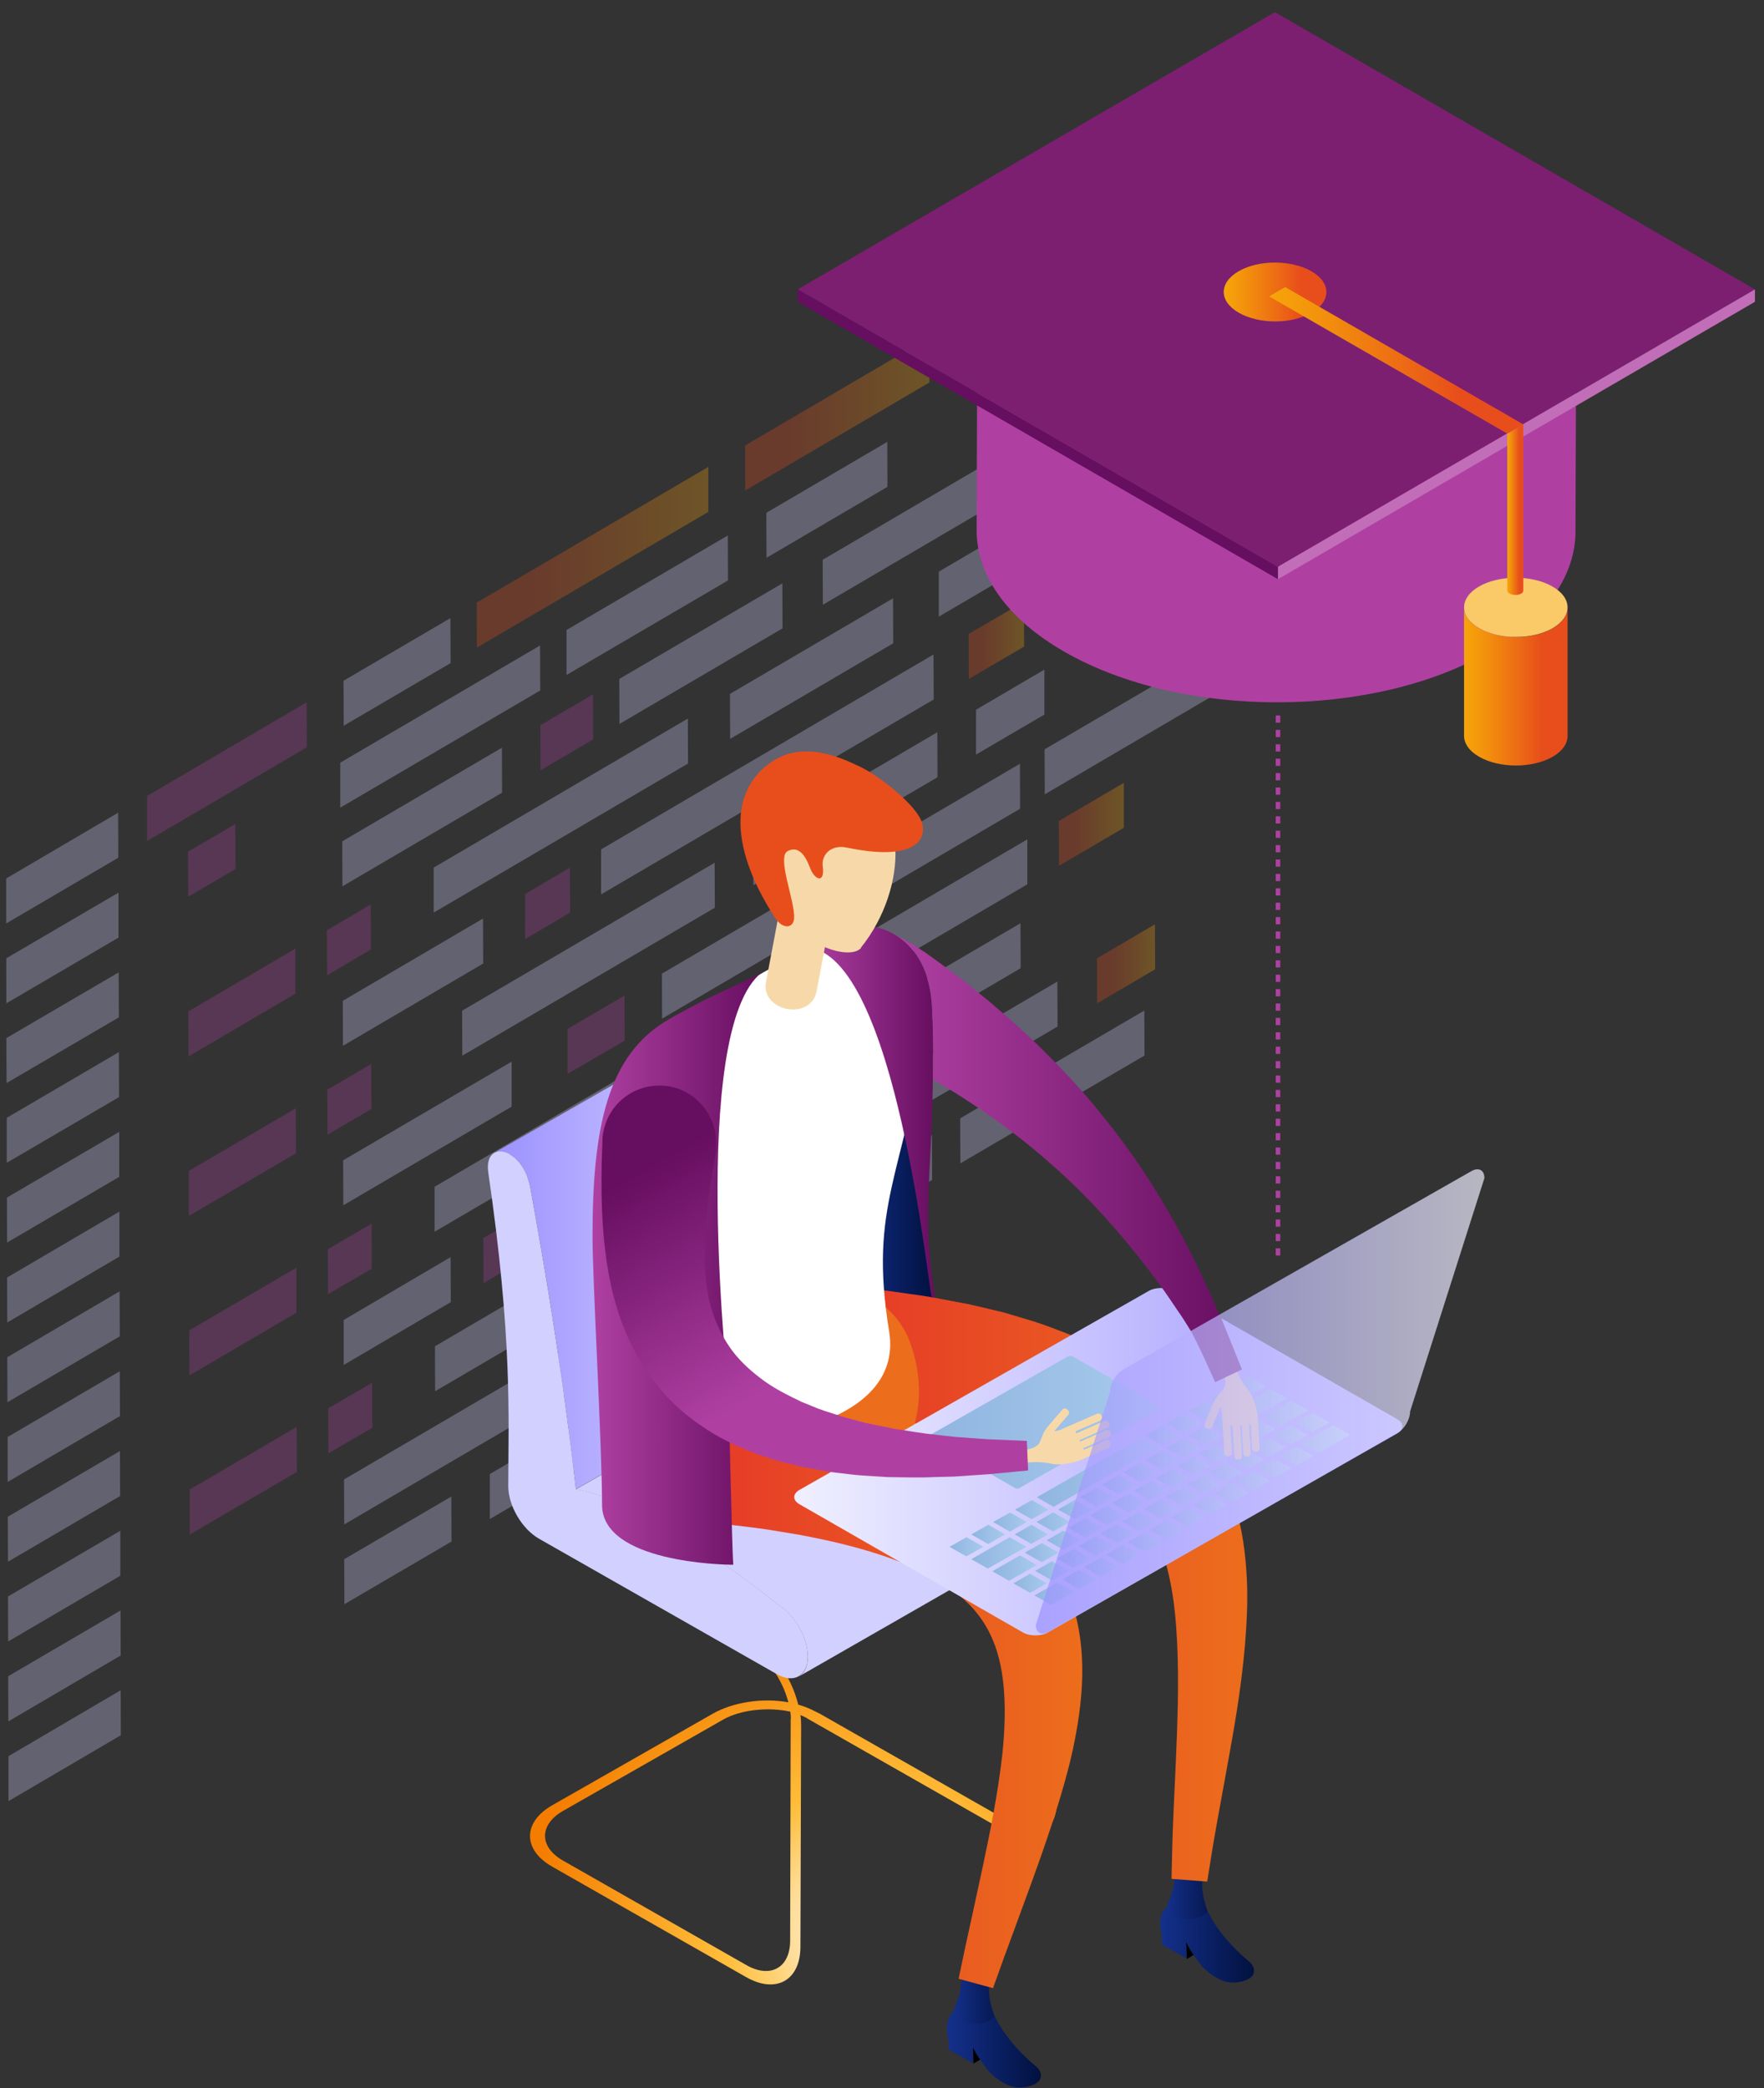 <svg width="98" height="116" viewBox="0 0 98 116" fill="none" xmlns="http://www.w3.org/2000/svg">
<rect x="0" y="0" width="98" height="116" fill="#333333" stroke="none"/>
<g clip-path="url(#clip0_120_3277)">
<g opacity="0.3">
<path d="M49.614 33.237L49.623 35.737L40.563 41.047L40.553 38.547L49.614 33.237Z" fill="#D2D0FF"/>
<path d="M44.794 53.827L44.804 56.317L41.194 58.437V55.937L44.794 53.827Z" fill="#D2D0FF"/>
<path d="M63.574 56.137L63.584 58.637L53.353 64.627L53.343 62.127L63.574 56.137Z" fill="#D2D0FF"/>
<path d="M51.774 63.047L51.784 65.547L39.954 72.477V69.977L51.774 63.047Z" fill="#D2D0FF"/>
<path d="M57.074 46.627V49.127L46.843 55.127V52.627L57.074 46.627Z" fill="#D2D0FF"/>
<path d="M58.743 54.527L58.754 57.027L35.563 70.617L35.553 68.117L58.743 54.527Z" fill="#D2D0FF"/>
<path d="M56.694 51.287L56.703 53.787L31.323 68.657L31.314 66.157L56.694 51.287Z" fill="#D2D0FF"/>
<path d="M52.074 40.677L52.084 43.177L41.853 49.177L41.843 46.677L52.074 40.677Z" fill="#D2D0FF"/>
<path d="M56.663 42.427L56.673 44.927L36.783 56.587L36.773 54.087L56.663 42.427Z" fill="#D2D0FF"/>
<path d="M51.863 36.357L51.873 38.857L33.393 49.687V47.187L51.863 36.357Z" fill="#D2D0FF"/>
<path d="M39.703 47.927L39.713 50.427L25.683 58.647L25.673 56.147L39.703 47.927Z" fill="#D2D0FF"/>
<path d="M31.663 48.197L31.673 50.697L29.173 52.167V49.667L31.663 48.197Z" fill="#AF40A2"/>
<path d="M38.214 39.917L38.224 42.417L24.093 50.697V48.197L38.214 39.917Z" fill="#D2D0FF"/>
<path d="M27.883 41.537L27.893 44.037L19.023 49.237L19.013 46.737L27.883 41.537Z" fill="#D2D0FF"/>
<path d="M43.464 32.407L43.474 34.907L34.414 40.217L34.404 37.717L43.464 32.407Z" fill="#D2D0FF"/>
<path d="M39.353 25.937V28.437L26.493 35.977L26.483 33.477L39.353 25.937Z" fill="url(#paint0_linear_120_3277)"/>
<path d="M57.604 28.557L57.614 31.057L52.154 34.257V31.757L57.604 28.557Z" fill="#D2D0FF"/>
<path d="M58.023 37.197V39.697L54.223 41.917V39.427L58.023 37.197Z" fill="#D2D0FF"/>
<path d="M56.883 33.427L56.894 35.917L53.824 37.717L53.813 35.217L56.883 33.427Z" fill="url(#paint1_linear_120_3277)"/>
<path d="M55.934 25.097L55.944 27.597L45.714 33.597L45.704 31.097L55.934 25.097Z" fill="#D2D0FF"/>
<path d="M49.294 24.547L49.303 27.047L42.584 30.987L42.574 28.487L49.294 24.547Z" fill="#D2D0FF"/>
<path d="M51.624 18.747L51.634 21.247L41.404 27.247L41.394 24.747L51.624 18.747Z" fill="url(#paint2_linear_120_3277)"/>
<path d="M67.834 22.567L67.844 25.067L57.614 31.057L57.603 28.557L67.834 22.567Z" fill="#D2D0FF"/>
<path d="M68.073 35.747V38.247L58.043 44.127L58.033 41.627L68.073 35.747Z" fill="#D2D0FF"/>
<path d="M62.434 43.487V45.987L58.834 48.097L58.824 45.607L62.434 43.487Z" fill="url(#paint3_linear_120_3277)"/>
<path d="M64.164 51.347L64.174 53.847L60.954 55.737L60.944 53.237L64.164 51.347Z" fill="url(#paint4_linear_120_3277)"/>
<path d="M13.074 45.777L13.084 48.277L10.454 49.817L10.444 47.317L13.074 45.777Z" fill="#AF40A2"/>
<path d="M17.034 39.017L17.044 41.517L8.174 46.717V44.217L17.034 39.017Z" fill="#AF40A2"/>
<path d="M32.943 38.577L32.953 41.077L30.033 42.787L30.023 40.287L32.943 38.577Z" fill="#AF40A2"/>
<path d="M16.413 52.697V55.197L10.473 58.687L10.463 56.187L16.413 52.697Z" fill="#AF40A2"/>
<path d="M16.433 61.567L16.443 64.067L10.493 67.547V65.047L16.433 61.567Z" fill="#AF40A2"/>
<path d="M34.693 55.307L34.703 57.807L31.533 59.657V57.157L34.693 55.307Z" fill="#AF40A2"/>
<path d="M16.463 70.427V72.927L10.523 76.407L10.513 73.907L16.463 70.427Z" fill="#AF40A2"/>
<path d="M29.663 67.127L29.674 69.627L26.863 71.277L26.854 68.777L29.663 67.127Z" fill="#AF40A2"/>
<path d="M38.944 57.247L38.954 59.747L24.144 68.427V65.927L38.944 57.247Z" fill="#D2D0FF"/>
<path d="M26.834 51.027L26.843 53.527L19.053 58.097L19.044 55.597L26.834 51.027Z" fill="#D2D0FF"/>
<path d="M20.594 50.247L20.604 52.747L18.174 54.177L18.164 51.677L20.594 50.247Z" fill="#AF40A2"/>
<path d="M28.424 58.977V61.477L19.073 66.957L19.064 64.457L28.424 58.977Z" fill="#D2D0FF"/>
<path d="M20.624 59.107L20.634 61.607L18.194 63.037L18.184 60.537L20.624 59.107Z" fill="#AF40A2"/>
<path d="M34.493 77.617V80.117L27.213 84.387V81.887L34.493 77.617Z" fill="#D2D0FF"/>
<path d="M30.104 71.307L30.114 73.807L24.174 77.287L24.164 74.787L30.104 71.307Z" fill="#D2D0FF"/>
<path d="M33.913 73.517V76.017L19.123 84.687L19.113 82.187L33.913 73.517Z" fill="#D2D0FF"/>
<path d="M25.034 69.837L25.044 72.337L19.093 75.827V73.327L25.034 69.837Z" fill="#D2D0FF"/>
<path d="M20.643 67.977L20.653 70.477L18.223 71.897L18.213 69.397L20.643 67.977Z" fill="#AF40A2"/>
<path d="M16.483 79.267L16.494 81.767L10.543 85.247V82.747L16.483 79.267Z" fill="#AF40A2"/>
<path d="M20.673 76.817L20.683 79.317L18.243 80.737L18.233 78.237L20.673 76.817Z" fill="#AF40A2"/>
<path d="M39.754 74.537V77.037L36.623 78.867L36.614 76.367L39.754 74.537Z" fill="#AF40A2"/>
<path d="M38.223 70.987L38.233 73.487L35.973 74.817L35.963 72.317L38.223 70.987Z" fill="#AF40A2"/>
<path d="M6.604 58.447L6.614 60.947L0.374 64.597V62.097L6.604 58.447Z" fill="#D2D0FF"/>
<path d="M6.594 54.017L6.604 56.517L0.364 60.167L0.354 57.667L6.594 54.017Z" fill="#D2D0FF"/>
<path d="M6.584 49.587V52.087L0.354 55.737L0.344 53.237L6.584 49.587Z" fill="#D2D0FF"/>
<path d="M6.564 45.147L6.574 47.647L0.333 51.307V48.807L6.564 45.147Z" fill="#D2D0FF"/>
<path d="M30.004 35.857L30.014 38.357L18.904 44.867V42.367L30.004 35.857Z" fill="#D2D0FF"/>
<path d="M25.023 34.337L25.034 36.837L19.093 40.317L19.084 37.817L25.023 34.337Z" fill="#D2D0FF"/>
<path d="M65.093 19.737L65.103 22.237L57.793 26.517L57.783 24.017L65.093 19.737Z" fill="#D2D0FF"/>
<path d="M58.443 14.747L58.453 17.247L52.993 20.447V17.947L58.443 14.747Z" fill="#D2D0FF"/>
<path d="M40.433 29.747L40.443 32.247L31.473 37.497V34.997L40.433 29.747Z" fill="#D2D0FF"/>
<path d="M6.654 76.177L6.664 78.667L0.424 82.327V79.827L6.654 76.177Z" fill="#D2D0FF"/>
<path d="M6.644 71.737L6.654 74.237L0.414 77.897L0.404 75.397L6.644 71.737Z" fill="#D2D0FF"/>
<path d="M6.634 67.307V69.807L0.404 73.467L0.394 70.967L6.634 67.307Z" fill="#D2D0FF"/>
<path d="M6.624 62.877V65.377L0.394 69.027L0.384 66.527L6.624 62.877Z" fill="#D2D0FF"/>
<path d="M6.664 80.607L6.674 83.107L0.444 86.757L0.434 84.257L6.664 80.607Z" fill="#D2D0FF"/>
<path d="M6.703 93.897L6.713 96.397L0.473 100.057V97.557L6.703 93.897Z" fill="#D2D0FF"/>
<path d="M6.694 89.467L6.704 91.967L0.464 95.627L0.454 93.117L6.694 89.467Z" fill="#D2D0FF"/>
<path d="M6.684 85.037V87.537L0.454 91.187L0.444 88.687L6.684 85.037Z" fill="#D2D0FF"/>
<path d="M34.144 68.937L34.154 71.437L31.573 72.947L31.564 70.447L34.144 68.937Z" fill="#D2D0FF"/>
<path d="M25.073 83.137L25.084 85.637L19.134 89.117L19.123 86.617L25.073 83.137Z" fill="#D2D0FF"/>
</g>
<path d="M65.927 108.826L66.857 108.286V107.686L65.897 107.906L65.927 108.826Z" fill="black"/>
<path d="M66.887 104.076C66.387 105.436 67.907 107.886 67.907 107.886C67.857 108.006 64.317 107.436 64.757 106.116C65.187 104.796 65.147 105.366 65.297 103.896C65.467 102.296 66.977 103.826 66.887 104.076Z" fill="url(#paint5_linear_120_3277)"/>
<path d="M64.777 106.006V106.076C64.827 106.196 64.927 106.316 65.097 106.416C65.577 106.686 66.347 106.686 66.817 106.416C66.977 106.326 67.037 106.266 67.087 106.146C67.087 106.146 67.637 107.506 69.377 108.956C69.857 109.356 69.617 109.736 69.537 109.806C69.347 109.986 69.017 110.116 68.537 110.136C67.687 110.176 66.857 109.316 66.857 109.316C66.677 109.136 66.037 108.276 65.897 107.876L65.917 108.796L64.547 108.016V107.486C64.497 107.286 64.287 106.446 64.777 105.976V106.006Z" fill="url(#paint6_linear_120_3277)"/>
<path d="M54.077 114.636L55.007 114.096L55.017 113.486L54.057 113.706L54.077 114.636Z" fill="black"/>
<path d="M55.037 109.876C54.537 111.236 56.057 113.686 56.057 113.686C56.007 113.806 52.467 113.236 52.907 111.916C53.337 110.596 53.297 111.166 53.447 109.696C53.617 108.096 55.127 109.626 55.037 109.876Z" fill="url(#paint7_linear_120_3277)"/>
<path d="M52.937 111.816V111.896C52.987 112.016 53.087 112.136 53.257 112.236C53.737 112.506 54.507 112.506 54.977 112.236C55.137 112.146 55.197 112.086 55.247 111.966C55.247 111.956 55.797 113.336 57.537 114.776C58.017 115.176 57.777 115.556 57.697 115.626C57.507 115.806 57.177 115.946 56.687 115.966C55.837 116.006 55.007 115.146 55.007 115.146C54.827 114.966 54.177 114.096 54.047 113.706L54.067 114.626L52.697 113.846V113.316C52.647 113.116 52.437 112.276 52.927 111.806L52.937 111.816Z" fill="url(#paint8_linear_120_3277)"/>
<path d="M55.777 82.546L44.927 76.366V77.026L55.777 83.206C57.107 83.966 58.197 85.816 58.187 87.336L58.147 99.636C58.147 101.146 57.057 101.756 55.717 100.996L45.557 95.206C45.557 95.206 45.047 94.946 44.867 94.876C44.697 94.806 44.527 94.746 44.347 94.696C43.957 93.106 42.827 91.486 41.507 90.726L30.657 84.546V85.206L41.507 91.386C42.577 91.996 43.477 93.296 43.797 94.566C42.367 94.306 40.727 94.556 39.587 95.206L30.697 100.276C29.037 101.216 29.027 102.756 30.677 103.696L41.457 109.836C43.117 110.776 44.467 110.016 44.467 108.146L44.507 95.846C44.507 95.656 44.497 95.466 44.467 95.276C44.587 95.326 44.707 95.376 44.807 95.436C44.827 95.436 44.867 95.476 44.867 95.476L55.717 101.656C57.377 102.596 58.727 101.846 58.727 99.966L58.767 87.666C58.767 85.786 57.427 83.496 55.777 82.556V82.546ZM43.927 95.506L43.897 107.806C43.897 109.316 42.797 109.926 41.467 109.166L31.237 103.336C29.947 102.576 29.957 101.356 31.287 100.596L40.177 95.526C41.177 94.956 42.727 94.826 43.907 95.086C43.927 95.226 43.937 95.366 43.937 95.496L43.927 95.506Z" fill="url(#paint9_radial_120_3277)"/>
<path d="M43.787 57.796C43.607 56.826 43.117 56.186 42.637 55.916C42.327 55.736 42.007 55.706 41.777 55.836L27.457 64.046C27.687 63.916 28.007 63.946 28.317 64.126C28.807 64.406 29.297 65.046 29.467 66.006C31.077 74.866 31.667 79.926 31.997 82.726L46.317 74.516C45.987 71.716 45.397 66.656 43.787 57.796Z" fill="url(#paint10_linear_120_3277)"/>
<path d="M57.477 80.876C57.327 80.746 54.407 78.366 51.097 76.486C49.447 75.546 47.727 74.756 46.317 74.526L31.997 82.736C33.417 82.976 35.127 83.756 36.777 84.706C40.087 86.586 42.997 88.976 43.157 89.096C44.107 89.636 44.877 90.956 44.877 92.036C44.877 92.576 44.687 92.956 44.377 93.136L58.697 84.926C59.007 84.746 59.197 84.376 59.197 83.836C59.197 82.756 58.427 81.436 57.477 80.896V80.876Z" fill="#D2D0FF"/>
<path d="M28.317 64.126C28.807 64.406 29.297 65.046 29.467 66.006C31.077 74.866 31.667 79.926 31.997 82.726C33.417 82.966 35.127 83.746 36.777 84.696C40.087 86.576 42.997 88.966 43.157 89.086C44.107 89.626 44.877 90.946 44.877 92.026C44.877 93.106 44.097 93.546 43.147 92.996L29.957 85.486C28.997 84.946 28.227 83.626 28.237 82.546C28.247 78.626 28.467 74.336 27.127 65.136C26.967 64.046 27.647 63.736 28.317 64.116V64.126Z" fill="#D2D0FF"/>
<path d="M51.857 72.656C51.857 73.566 49.787 74.566 48.867 74.566C47.937 74.566 47.197 73.826 47.197 72.916V59.516C47.197 58.606 47.947 57.866 48.867 57.866C49.787 57.866 50.537 58.606 50.537 59.516L51.857 72.666V72.656Z" fill="url(#paint11_linear_120_3277)"/>
<path d="M48.237 71.586C47.637 71.566 47.047 71.646 46.527 71.816C46.007 72.006 45.537 72.276 45.147 72.616C44.367 73.296 43.917 74.226 43.927 75.266C43.937 76.306 44.407 77.246 45.127 77.926C45.487 78.266 45.907 78.546 46.377 78.736C46.847 78.936 47.347 79.066 47.887 79.086C47.887 79.086 48.047 79.086 48.337 79.076C48.637 79.066 49.057 79.066 49.597 79.076C50.137 79.076 50.797 79.076 51.537 79.126C51.907 79.146 52.307 79.166 52.717 79.186C53.127 79.226 53.557 79.276 53.997 79.316C55.767 79.526 57.777 79.916 59.627 80.706C60.517 81.126 61.377 81.636 62.117 82.276C62.857 82.916 63.457 83.716 63.937 84.656C64.417 85.586 64.767 86.656 64.997 87.786C65.237 88.906 65.337 90.096 65.397 91.256C65.507 93.586 65.407 95.856 65.327 97.806C65.237 99.756 65.157 101.406 65.127 102.556C65.097 103.716 65.087 104.376 65.087 104.376L67.067 104.526C67.067 104.526 67.167 103.886 67.347 102.776C67.527 101.666 67.827 100.076 68.177 98.136C68.527 96.206 68.947 93.926 69.167 91.376C69.267 90.096 69.347 88.746 69.247 87.326C69.157 85.906 68.917 84.416 68.407 82.936C67.907 81.456 67.117 79.986 66.067 78.766C65.017 77.536 63.787 76.526 62.537 75.726C61.277 74.966 60.007 74.336 58.797 73.896C58.197 73.666 57.597 73.446 57.027 73.286C56.457 73.126 55.897 72.926 55.367 72.816C54.837 72.686 54.327 72.566 53.837 72.456C53.357 72.366 52.897 72.276 52.467 72.196C51.597 72.016 50.847 71.926 50.227 71.836C49.607 71.746 49.107 71.676 48.777 71.646C48.437 71.616 48.257 71.596 48.237 71.596V71.586Z" fill="url(#paint12_linear_120_3277)"/>
<path d="M41.757 84.396C49.367 84.286 52.287 79.516 50.587 74.646C48.337 68.226 34.387 70.986 34.197 76.916C34.177 77.506 34.567 84.496 41.757 84.396Z" fill="url(#paint13_linear_120_3277)"/>
<path d="M40.957 77.226C40.387 77.126 39.817 77.136 39.297 77.246C38.777 77.366 38.287 77.576 37.867 77.856C37.027 78.426 36.457 79.296 36.317 80.316C36.177 81.346 36.497 82.336 37.107 83.106C37.407 83.496 37.787 83.826 38.217 84.076C38.647 84.336 39.127 84.526 39.647 84.616C39.647 84.616 39.807 84.636 40.087 84.656C40.377 84.676 40.797 84.736 41.327 84.796C41.857 84.866 42.507 84.936 43.227 85.066C43.587 85.126 43.977 85.186 44.387 85.256C44.787 85.336 45.207 85.416 45.637 85.506C47.367 85.876 49.347 86.406 51.157 87.266C52.037 87.716 52.867 88.226 53.557 88.856C54.247 89.476 54.777 90.206 55.147 91.086C55.907 92.846 55.917 95.206 55.687 97.436C55.437 99.686 54.987 101.846 54.597 103.696C54.197 105.566 53.857 107.116 53.617 108.206C53.387 109.306 53.257 109.926 53.257 109.926L55.167 110.446C55.167 110.446 55.377 109.856 55.757 108.806C56.137 107.766 56.687 106.266 57.347 104.476C57.997 102.666 58.757 100.546 59.387 98.116C59.687 96.896 59.947 95.586 60.067 94.186C60.187 92.786 60.147 91.256 59.757 89.716C59.377 88.166 58.607 86.646 57.597 85.416C56.597 84.166 55.417 83.186 54.257 82.366C51.897 80.796 49.587 79.856 47.617 79.136C47.127 78.966 46.647 78.796 46.197 78.646C45.747 78.506 45.317 78.376 44.917 78.256C44.107 77.996 43.407 77.826 42.827 77.666C42.247 77.516 41.787 77.386 41.467 77.316C41.147 77.246 40.977 77.206 40.967 77.196L40.957 77.226Z" fill="url(#paint14_linear_120_3277)"/>
<path d="M37.237 56.936C33.797 58.926 32.997 63.016 32.997 69.046C32.997 71.336 33.477 74.666 34.607 76.816C34.607 76.816 37.047 79.346 39.107 79.676C42.687 80.246 50.197 78.886 49.397 73.966C48.237 66.876 50.247 65.316 51.497 56.766C52.157 52.256 47.577 50.936 45.947 51.946C43.647 53.376 39.587 55.586 37.237 56.946V56.936Z" fill="white"/>
<path d="M40.487 77.506C40.487 77.506 38.227 57.226 42.317 54.026C41.377 54.576 39.847 55.086 37.157 56.626C33.707 58.606 32.917 62.706 32.917 68.736C32.917 71.036 33.447 80.396 33.447 83.596C33.447 86.796 40.167 86.926 40.737 86.926C40.677 86.296 40.487 78.196 40.487 77.516V77.506Z" fill="url(#paint15_linear_120_3277)"/>
<path d="M51.767 72.056C51.767 72.056 51.847 72.076 51.947 72.086C51.047 66.756 52.047 64.506 51.787 56.166C51.647 51.616 48.087 50.666 45.947 51.936C45.597 52.146 45.217 52.376 44.807 52.626C49.827 52.926 51.597 71.996 51.767 72.056Z" fill="url(#paint16_linear_120_3277)"/>
<path d="M47.837 52.656C47.357 53.256 45.197 52.786 44.127 51.266C43.017 49.676 42.867 49.806 42.187 46.776C41.867 45.346 43.657 44.146 47.247 44.136C50.427 44.136 50.527 49.286 47.827 52.646L47.837 52.656Z" fill="#F7D9A9"/>
<path d="M45.357 55.106C45.197 55.856 44.477 56.196 43.707 56.046C42.937 55.886 42.407 55.296 42.557 54.546L44.027 46.776C44.177 46.026 44.937 45.546 45.707 45.706C46.477 45.866 46.977 46.596 46.827 47.346L45.357 55.116V55.106Z" fill="#F7D9A9"/>
<path d="M42.517 42.596C44.327 41.016 46.567 42.006 47.787 42.596C48.947 43.156 50.887 44.736 51.207 45.656C51.507 46.526 50.987 47.906 47.047 47.086C46.147 46.896 45.627 47.506 45.707 48.116C45.837 49.116 45.277 48.866 45.037 48.296C44.877 47.906 44.537 46.896 43.767 47.276C43.127 47.596 44.177 50.056 44.117 51.016C44.077 51.606 43.447 51.636 43.027 50.936C42.767 50.506 39.267 45.426 42.497 42.596H42.517Z" fill="#E84E1B"/>
<path d="M44.417 82.766C44.027 82.986 44.027 83.346 44.417 83.566L56.827 90.686C57.207 90.906 57.837 90.906 58.217 90.686L77.617 79.636C78.007 79.416 78.007 79.056 77.617 78.836L65.207 71.716C64.827 71.496 64.197 71.496 63.817 71.716L44.417 82.766Z" fill="url(#paint17_linear_120_3277)"/>
<g style="mix-blend-mode:multiply">
<path d="M56.647 82.656L64.397 78.246C64.467 78.206 64.467 78.136 64.397 78.106L59.587 75.346C59.517 75.306 59.407 75.306 59.337 75.346L51.587 79.766C51.517 79.806 51.517 79.866 51.587 79.906L56.397 82.666C56.467 82.706 56.577 82.706 56.647 82.666V82.656Z" fill="url(#paint18_linear_120_3277)"/>
<path d="M65.717 79.916L64.827 80.426V80.446L65.707 80.956H65.747L66.647 80.446V80.426L65.757 79.906L65.717 79.916Z" fill="url(#paint19_linear_120_3277)"/>
<path d="M63.347 79.896L57.617 83.166V83.186L58.507 83.696H58.547L64.277 80.436V80.406L63.387 79.896H63.347Z" fill="url(#paint20_linear_120_3277)"/>
<path d="M64.537 80.586L63.647 81.086V81.116L64.537 81.626H64.567L65.467 81.116V81.086L64.577 80.586H64.537Z" fill="url(#paint21_linear_120_3277)"/>
<path d="M66.927 79.226L66.037 79.736V79.756L66.917 80.266H66.957L67.857 79.756V79.726L66.967 79.226H66.927Z" fill="url(#paint22_linear_120_3277)"/>
<path d="M68.137 78.536L67.237 79.046V79.066L68.127 79.576H68.167L69.057 79.066L69.067 79.046L68.177 78.536H68.137Z" fill="url(#paint23_linear_120_3277)"/>
<path d="M63.287 85.036L64.177 84.526V84.506L63.297 83.996H63.257L62.367 84.506V84.526L63.247 85.036H63.287Z" fill="url(#paint24_linear_120_3277)"/>
<path d="M68.737 80.596L69.627 80.086V80.056L68.747 79.556L68.707 79.546L67.807 80.056V80.086L68.697 80.596H68.737Z" fill="url(#paint25_linear_120_3277)"/>
<path d="M60.867 86.406L61.767 85.896V85.876L60.877 85.366H60.837L59.947 85.876V85.896L60.837 86.406H60.867Z" fill="url(#paint26_linear_120_3277)"/>
<path d="M62.077 85.716L62.967 85.216V85.196L62.087 84.676H62.047L61.157 85.186V85.216L62.037 85.716H62.077Z" fill="url(#paint27_linear_120_3277)"/>
<path d="M59.657 87.096L60.557 86.586V86.566L59.667 86.056H59.627L58.737 86.566V86.586L59.617 87.096H59.657Z" fill="url(#paint28_linear_120_3277)"/>
<path d="M57.317 85.756L58.207 85.246V85.226L57.327 84.716H57.287L56.397 85.226L56.387 85.246L57.277 85.756H57.317Z" fill="url(#paint29_linear_120_3277)"/>
<path d="M57.527 87.276L58.417 87.786H58.447L59.347 87.276V87.256L58.457 86.746H58.417L57.527 87.256V87.276Z" fill="url(#paint30_linear_120_3277)"/>
<path d="M57.307 83.346L56.407 83.856V83.876L57.297 84.386H57.337L58.227 83.876V83.856L57.347 83.346H57.307Z" fill="url(#paint31_linear_120_3277)"/>
<path d="M56.957 86.266L57.847 86.766L57.887 86.776L58.777 86.266V86.236L57.897 85.736H57.857L56.957 86.236V86.266Z" fill="url(#paint32_linear_120_3277)"/>
<path d="M69.947 79.906L70.837 79.396V79.366L69.947 78.866H69.917L69.017 79.376V79.396L69.907 79.906H69.947Z" fill="url(#paint33_linear_120_3277)"/>
<path d="M60.917 82.646L60.017 83.156V83.176L60.907 83.686H60.947L61.837 83.176V83.156L60.947 82.646H60.917Z" fill="url(#paint34_linear_120_3277)"/>
<path d="M58.497 84.026L57.607 84.536L57.597 84.556L58.487 85.066H58.527L59.417 84.556V84.536L58.527 84.026H58.497Z" fill="url(#paint35_linear_120_3277)"/>
<path d="M59.707 83.336L58.807 83.846V83.866L59.697 84.376H59.737L60.627 83.866V83.846L59.737 83.336H59.707Z" fill="url(#paint36_linear_120_3277)"/>
<path d="M63.367 82.306L64.257 81.806V81.776L63.367 81.266H63.327L62.437 81.776V81.806L63.327 82.306H63.367Z" fill="url(#paint37_linear_120_3277)"/>
<path d="M72.007 79.036L72.887 79.536H72.927L73.827 79.036V79.006L72.937 78.496H72.897L72.007 79.006V79.036Z" fill="url(#paint38_linear_120_3277)"/>
<path d="M56.127 85.076L57.017 84.566V84.536L56.137 84.036H56.097L55.197 84.536V84.566L56.087 85.076H56.127Z" fill="url(#paint39_linear_120_3277)"/>
<path d="M54.887 84.716L53.987 85.226V85.256L54.877 85.766H54.917L55.807 85.256L55.817 85.226L54.927 84.716H54.887Z" fill="url(#paint40_linear_120_3277)"/>
<path d="M60.307 85.396L61.197 84.886V84.866L60.307 84.356H60.267L59.377 84.866V84.886L60.267 85.396H60.307Z" fill="url(#paint41_linear_120_3277)"/>
<path d="M65.137 82.636L66.037 82.136V82.106L65.147 81.596H65.107L64.217 82.106V82.136L65.107 82.636H65.137Z" fill="url(#paint42_linear_120_3277)"/>
<path d="M66.347 81.946L67.247 81.436V81.416L66.357 80.906H66.317L65.427 81.416V81.436L66.307 81.946H66.347Z" fill="url(#paint43_linear_120_3277)"/>
<path d="M63.927 83.326L64.827 82.816V82.796L63.937 82.286H63.897L63.007 82.796V82.816L63.897 83.326H63.927Z" fill="url(#paint44_linear_120_3277)"/>
<path d="M61.517 84.706L62.407 84.196V84.176L61.517 83.666H61.477L60.587 84.176V84.196L61.477 84.706H61.517Z" fill="url(#paint45_linear_120_3277)"/>
<path d="M62.727 84.016L63.617 83.506V83.486L62.727 82.976H62.687L61.797 83.486V83.506L62.687 84.016H62.727Z" fill="url(#paint46_linear_120_3277)"/>
<path d="M67.527 81.276L68.417 80.766V80.746L67.537 80.236H67.497L66.597 80.746V80.766L67.487 81.276H67.527Z" fill="url(#paint47_linear_120_3277)"/>
<path d="M58.167 85.576L59.057 86.086H59.097L59.987 85.576V85.556L59.097 85.046H59.057L58.167 85.556V85.576Z" fill="url(#paint48_linear_120_3277)"/>
<path d="M62.127 81.956L61.227 82.466V82.486L62.117 82.996H62.157L63.047 82.486V82.466L62.157 81.956H62.127Z" fill="url(#paint49_linear_120_3277)"/>
<path d="M62.357 85.846L61.467 86.356V86.376L62.347 86.886H62.387L63.287 86.376V86.356L62.397 85.846H62.357Z" fill="url(#paint50_linear_120_3277)"/>
<path d="M64.777 84.466L63.887 84.976V84.996L64.767 85.506H64.807L65.697 84.996V84.976L64.817 84.466H64.777Z" fill="url(#paint51_linear_120_3277)"/>
<path d="M63.607 85.156H63.567L62.677 85.666V85.686L63.557 86.196H63.597L64.497 85.686V85.666L63.607 85.156Z" fill="url(#paint52_linear_120_3277)"/>
<path d="M61.187 86.536H61.147L60.257 87.046V87.066L61.137 87.576H61.177L62.077 87.066V87.046L61.187 86.536Z" fill="url(#paint53_linear_120_3277)"/>
<path d="M59.937 87.226L59.047 87.736V87.756L59.937 88.266H59.977L60.867 87.756V87.726L59.977 87.226H59.937Z" fill="url(#paint54_linear_120_3277)"/>
<path d="M58.137 87.946L57.247 87.436H57.207L56.317 87.946V87.966L57.207 88.476H57.247L58.137 87.966V87.946Z" fill="url(#paint55_linear_120_3277)"/>
<path d="M58.767 87.916H58.727L57.487 88.616V88.636L58.377 89.146H58.417L59.657 88.446V88.426L58.767 87.916Z" fill="url(#paint56_linear_120_3277)"/>
<path d="M71.997 80.356L71.107 80.866V80.886L71.997 81.396H72.027L72.927 80.886V80.866L72.037 80.356H71.997Z" fill="url(#paint57_linear_120_3277)"/>
<path d="M57.567 86.926L56.687 86.416H56.647L55.147 87.276V87.296L56.037 87.806H56.077L57.567 86.956V86.926Z" fill="url(#paint58_linear_120_3277)"/>
<path d="M70.827 81.046H70.787L69.897 81.546V81.576L70.787 82.086H70.827L71.717 81.576V81.546L70.827 81.046Z" fill="url(#paint59_linear_120_3277)"/>
<path d="M74.107 79.176H74.067L72.317 80.176V80.196L73.197 80.706H73.247L74.997 79.706V79.686L74.107 79.176Z" fill="url(#paint60_linear_120_3277)"/>
<path d="M69.577 81.736L68.687 82.236V82.266L69.577 82.766L69.617 82.776L70.507 82.266V82.236L69.617 81.736H69.577Z" fill="url(#paint61_linear_120_3277)"/>
<path d="M67.197 83.086L66.297 83.596V83.616L67.187 84.126H67.227L68.117 83.616V83.596L67.237 83.086H67.197Z" fill="url(#paint62_linear_120_3277)"/>
<path d="M68.407 82.406L67.507 82.906V82.936L68.397 83.446H68.437L69.327 82.936V82.906L68.437 82.406H68.407Z" fill="url(#paint63_linear_120_3277)"/>
<path d="M66.027 83.776H65.987L65.087 84.286V84.316L65.977 84.816H66.017L66.907 84.316V84.286L66.027 83.776Z" fill="url(#paint64_linear_120_3277)"/>
<path d="M70.517 80.916L71.407 80.406V80.386L70.517 79.876H70.477L69.587 80.386V80.406L70.477 80.916H70.517Z" fill="url(#paint65_linear_120_3277)"/>
<path d="M70.227 78.706L71.117 79.216H71.157L72.647 78.366V78.336L71.757 77.836H71.717L70.227 78.686V78.706Z" fill="url(#paint66_linear_120_3277)"/>
<path d="M64.497 84.346L65.387 83.836V83.816L64.507 83.306H64.467L63.567 83.816V83.836L64.457 84.346H64.497Z" fill="url(#paint67_linear_120_3277)"/>
<path d="M71.717 80.226L72.617 79.716V79.696L71.727 79.186H71.687L70.797 79.696V79.726L71.677 80.226H71.717Z" fill="url(#paint68_linear_120_3277)"/>
<path d="M57.007 85.916L56.117 85.406H56.077L53.977 86.606V86.626L54.857 87.126H54.897L57.007 85.936V85.916Z" fill="url(#paint69_linear_120_3277)"/>
<path d="M65.707 83.656L66.597 83.146V83.126L65.717 82.616H65.677L64.777 83.126V83.146L65.667 83.656H65.707Z" fill="url(#paint70_linear_120_3277)"/>
<path d="M66.917 82.966L67.807 82.456V82.436L66.927 81.926H66.887L65.987 82.436V82.456L66.877 82.966H66.917Z" fill="url(#paint71_linear_120_3277)"/>
<path d="M68.097 82.296L68.987 81.786V81.766L68.097 81.256H68.057L67.167 81.766V81.786L68.057 82.296H68.097Z" fill="url(#paint72_linear_120_3277)"/>
<path d="M69.297 81.606L70.197 81.096V81.076L69.307 80.566H69.267L68.377 81.076V81.096L69.267 81.606H69.297Z" fill="url(#paint73_linear_120_3277)"/>
<path d="M68.447 78.376L69.337 78.886H69.377L71.477 77.686V77.666L70.597 77.156H70.557L68.447 78.356V78.376Z" fill="url(#paint74_linear_120_3277)"/>
<path d="M63.637 79.756L64.517 80.266H64.557L65.447 79.756L65.457 79.736L64.567 79.226H64.527L63.637 79.736V79.756Z" fill="url(#paint75_linear_120_3277)"/>
<path d="M54.607 85.916L53.717 85.406H53.677L52.777 85.916V85.946L53.667 86.446H53.707L54.607 85.946V85.916Z" fill="url(#paint76_linear_120_3277)"/>
<path d="M65.767 79.576L66.657 79.076L66.667 79.046L65.777 78.536H65.737L64.847 79.046V79.076L65.727 79.586L65.767 79.576Z" fill="url(#paint77_linear_120_3277)"/>
<path d="M69.357 77.516H69.397L70.287 77.006V76.986L69.397 76.476H69.357L68.467 76.986V77.006L69.357 77.516Z" fill="url(#paint78_linear_120_3277)"/>
<path d="M68.187 78.206L69.077 77.696V77.676L68.187 77.166H68.157L67.257 77.676V77.696L68.147 78.206H68.187Z" fill="url(#paint79_linear_120_3277)"/>
<path d="M66.977 78.896L67.867 78.386L67.877 78.356L66.987 77.856H66.947L66.047 78.356V78.386L66.937 78.896H66.977Z" fill="url(#paint80_linear_120_3277)"/>
</g>
<path d="M61.607 80.386C61.697 80.346 61.737 80.246 61.697 80.156L61.667 80.096C61.627 80.006 61.527 79.966 61.437 80.006L60.217 80.536L60.177 80.456L61.627 79.826C61.717 79.786 61.757 79.686 61.717 79.596L61.687 79.536C61.647 79.446 61.547 79.406 61.457 79.446L60.007 80.086L59.967 80.006L61.537 79.316C61.627 79.276 61.667 79.176 61.627 79.086L61.597 79.026C61.557 78.936 61.457 78.896 61.367 78.936L59.797 79.626L59.747 79.516L61.127 78.916C61.217 78.876 61.257 78.776 61.217 78.686L61.187 78.626C61.147 78.536 61.047 78.496 60.957 78.536L59.577 79.136C59.577 79.136 59.247 79.276 58.937 79.416C58.797 79.476 58.677 79.496 58.567 79.506L59.347 78.596C59.407 78.526 59.407 78.416 59.337 78.346C59.337 78.346 59.167 78.146 59.037 78.296C58.997 78.346 58.267 79.156 58.107 79.386C57.917 79.656 57.847 79.946 57.777 80.096C57.577 80.516 56.897 80.626 56.007 80.516C55.867 80.496 56.217 81.406 56.217 81.406C56.217 81.406 57.367 81.066 58.417 81.316C58.977 81.446 59.877 81.166 59.877 81.166C59.877 81.166 59.887 81.166 59.897 81.166L61.607 80.416V80.386Z" fill="#F7D9A9"/>
<path d="M69.987 80.456C69.987 80.556 69.917 80.636 69.827 80.646H69.757C69.657 80.646 69.577 80.586 69.567 80.486L69.487 79.156H69.397L69.487 80.736C69.487 80.836 69.417 80.916 69.327 80.916H69.257C69.157 80.916 69.077 80.856 69.077 80.756L68.987 79.176H68.897L68.997 80.896C68.997 80.986 68.927 81.076 68.837 81.076H68.767C68.667 81.086 68.587 81.016 68.577 80.916L68.477 79.206H68.357L68.447 80.716C68.447 80.816 68.377 80.896 68.277 80.896H68.207C68.107 80.896 68.027 80.826 68.017 80.736L67.927 79.236C67.927 79.236 67.907 78.876 67.887 78.536C67.887 78.386 67.847 78.266 67.797 78.166L67.337 79.276C67.297 79.366 67.207 79.406 67.107 79.376C67.107 79.376 66.857 79.316 66.927 79.126C66.947 79.066 67.347 78.046 67.477 77.806C67.637 77.516 67.857 77.316 67.957 77.186C68.237 76.816 68.027 76.166 67.527 75.426C67.447 75.306 68.417 75.206 68.417 75.206C68.417 75.206 68.637 76.386 69.337 77.206C69.707 77.646 69.867 78.566 69.867 78.566C69.867 78.566 69.867 78.576 69.867 78.586L69.977 80.446L69.987 80.456Z" fill="#F7D9A9"/>
<path d="M67.737 73.046C67.597 72.696 67.427 72.266 67.197 71.786C66.967 71.306 66.737 70.746 66.437 70.166C65.287 67.806 63.507 64.716 61.207 61.926C60.087 60.506 58.827 59.206 57.607 58.006C56.987 57.426 56.387 56.846 55.787 56.346C55.487 56.086 55.197 55.846 54.917 55.596C54.627 55.366 54.347 55.146 54.087 54.926C53.817 54.716 53.557 54.506 53.317 54.316C53.067 54.126 52.827 53.956 52.607 53.786C52.157 53.456 51.767 53.166 51.437 52.936C50.767 52.486 49.987 52.026 49.787 51.966C50.887 52.646 51.737 53.996 51.797 56.166C51.837 57.606 51.847 58.856 51.837 59.976C52.097 60.126 52.357 60.286 52.627 60.446C53.237 60.796 53.847 61.216 54.487 61.636C55.747 62.506 57.067 63.486 58.287 64.576C60.777 66.716 62.917 69.296 64.397 71.326C64.777 71.826 65.087 72.316 65.377 72.736C65.677 73.156 65.907 73.536 66.107 73.856C66.497 74.486 67.507 76.786 67.507 76.786L68.997 76.076C68.997 76.076 68.047 73.726 67.767 73.026L67.737 73.046Z" fill="url(#paint81_linear_120_3277)"/>
<path d="M39.767 63.826C39.957 62.146 38.737 60.516 36.997 60.326C35.267 60.136 33.677 61.336 33.477 63.156C33.477 63.156 33.457 63.686 33.427 64.626C33.417 65.566 33.387 66.936 33.537 68.646C33.567 69.066 33.637 69.526 33.687 69.986C33.767 70.456 33.837 70.936 33.957 71.446C34.057 71.946 34.217 72.466 34.377 72.996C34.567 73.526 34.757 74.056 35.027 74.596C35.537 75.656 36.227 76.716 37.087 77.626C37.947 78.536 38.967 79.276 40.027 79.866L40.827 80.276L41.637 80.616C41.777 80.676 41.907 80.726 42.037 80.776L42.447 80.906C42.717 80.996 42.987 81.086 43.257 81.166C43.797 81.296 44.327 81.446 44.857 81.546C45.117 81.596 45.377 81.636 45.637 81.686C45.897 81.736 46.157 81.776 46.407 81.806C46.917 81.856 47.417 81.936 47.897 81.966C48.377 81.996 48.857 82.026 49.317 82.056C50.237 82.066 51.097 82.096 51.887 82.056C52.287 82.046 52.667 82.036 53.027 82.026C53.387 82.006 53.727 81.976 54.047 81.956C54.367 81.936 54.667 81.916 54.937 81.896C55.207 81.866 55.467 81.846 55.687 81.826C56.597 81.736 57.117 81.686 57.117 81.686L57.047 80.046C57.047 80.046 56.537 80.026 55.657 79.986C55.437 79.976 55.197 79.966 54.927 79.956C54.657 79.936 54.377 79.916 54.067 79.896C53.757 79.876 53.437 79.846 53.097 79.826C52.757 79.796 52.397 79.746 52.027 79.706C51.277 79.636 50.487 79.496 49.647 79.366C49.237 79.276 48.807 79.196 48.377 79.106C47.937 79.026 47.517 78.886 47.077 78.776L46.747 78.686L46.427 78.576C46.207 78.506 45.997 78.436 45.777 78.366C45.337 78.226 44.927 78.026 44.507 77.866C43.697 77.476 42.887 77.066 42.227 76.546C41.557 76.036 40.967 75.466 40.537 74.836C40.107 74.206 39.787 73.536 39.567 72.836C39.337 72.136 39.237 71.406 39.177 70.686C39.117 69.966 39.137 69.246 39.167 68.576C39.247 67.226 39.427 66.046 39.567 65.206C39.717 64.356 39.807 63.856 39.807 63.846L39.767 63.826Z" fill="url(#paint82_linear_120_3277)"/>
<path opacity="0.7" d="M62.377 76.106C61.987 76.326 61.677 76.856 61.677 77.296L57.547 90.266C57.547 90.706 57.857 90.876 58.247 90.656L77.637 79.606C78.027 79.386 78.337 78.856 78.337 78.416L82.467 65.446C82.467 65.006 82.157 64.836 81.767 65.046L62.367 76.096L62.377 76.106Z" fill="url(#paint83_linear_120_3277)"/>
<path d="M87.567 17.636C87.557 22.156 87.537 25.016 87.527 29.536C87.527 31.956 85.907 34.376 82.697 36.226C76.217 39.946 65.687 39.946 59.167 36.226C55.887 34.356 54.247 31.896 54.257 29.436C54.267 24.916 54.287 22.056 54.297 17.536C54.297 19.986 55.927 22.446 59.207 24.326C65.727 28.046 76.257 28.046 82.737 24.326C85.957 22.476 87.567 20.056 87.567 17.636Z" fill="#AF40A2"/>
<path d="M82.657 10.846C89.177 14.566 89.207 20.606 82.737 24.326C76.257 28.046 65.727 28.046 59.207 24.326C52.687 20.606 52.657 14.566 59.137 10.846C65.617 7.126 76.147 7.126 82.667 10.846H82.657Z" fill="url(#paint84_linear_120_3277)"/>
<path d="M97.497 16.076L70.997 31.486L44.317 16.076L70.827 0.676L97.497 16.076Z" fill="#7C1F71"/>
<path d="M97.497 16.076V16.766L70.997 32.176V31.486L97.497 16.076Z" fill="#C26DB8"/>
<path d="M70.997 31.486V32.176L44.317 16.766V16.076L70.997 31.486Z" fill="#660E60"/>
<path d="M87.087 33.756C87.087 34.536 87.087 40.106 87.087 40.886C87.087 41.306 86.807 41.726 86.247 42.046C85.127 42.686 83.307 42.686 82.187 42.046C81.617 41.726 81.337 41.296 81.337 40.876C81.337 40.096 81.337 34.526 81.337 33.746C81.337 34.166 81.617 34.596 82.187 34.916C83.317 35.556 85.137 35.556 86.247 34.916C86.807 34.596 87.077 34.176 87.087 33.756Z" fill="url(#paint85_linear_120_3277)"/>
<path d="M86.237 32.576C87.367 33.216 87.367 34.256 86.247 34.906C85.127 35.546 83.307 35.546 82.187 34.906C81.057 34.266 81.057 33.216 82.177 32.576C83.297 31.936 85.117 31.936 86.237 32.576Z" fill="#FAC968"/>
<path d="M72.847 15.066C73.967 15.706 73.967 16.736 72.857 17.376C71.747 18.016 69.947 18.016 68.827 17.376C67.707 16.736 67.707 15.706 68.817 15.066C69.927 14.426 71.727 14.426 72.847 15.066Z" fill="url(#paint86_linear_120_3277)"/>
<path d="M84.627 23.576L83.737 24.086L70.507 16.466L71.397 15.946L84.627 23.576Z" fill="url(#paint87_linear_120_3277)"/>
<path d="M84.627 32.786V23.576L83.737 24.096V32.786C83.737 32.786 83.737 32.796 83.737 32.806V32.816C83.737 32.876 83.787 32.936 83.867 32.976C84.047 33.076 84.327 33.076 84.507 32.976C84.587 32.936 84.617 32.876 84.627 32.816V32.796V32.786Z" fill="url(#paint88_linear_120_3277)"/>
<path d="M71 39.747L71 69.747" stroke="#AF40A2" stroke-width="0.25" stroke-miterlimit="10" stroke-dasharray="0.4 0.4"/>
</g>
<defs>
<linearGradient id="paint0_linear_120_3277" x1="39.353" y1="30.957" x2="26.493" y2="30.957" gradientUnits="userSpaceOnUse">
<stop stop-color="#F6A509"/>
<stop offset="0.75" stop-color="#E84E1B"/>
</linearGradient>
<linearGradient id="paint1_linear_120_3277" x1="56.894" y1="35.567" x2="53.824" y2="35.567" gradientUnits="userSpaceOnUse">
<stop stop-color="#F6A509"/>
<stop offset="0.75" stop-color="#E84E1B"/>
</linearGradient>
<linearGradient id="paint2_linear_120_3277" x1="51.634" y1="22.997" x2="41.394" y2="22.997" gradientUnits="userSpaceOnUse">
<stop stop-color="#F6A509"/>
<stop offset="0.75" stop-color="#E84E1B"/>
</linearGradient>
<linearGradient id="paint3_linear_120_3277" x1="62.434" y1="45.797" x2="58.824" y2="45.797" gradientUnits="userSpaceOnUse">
<stop stop-color="#F6A509"/>
<stop offset="0.75" stop-color="#E84E1B"/>
</linearGradient>
<linearGradient id="paint4_linear_120_3277" x1="64.174" y1="53.547" x2="60.944" y2="53.547" gradientUnits="userSpaceOnUse">
<stop stop-color="#F6A509"/>
<stop offset="0.75" stop-color="#E84E1B"/>
</linearGradient>
<linearGradient id="paint5_linear_120_3277" x1="64.717" y1="105.541" x2="67.917" y2="105.551" gradientUnits="userSpaceOnUse">
<stop stop-color="#14308C"/>
<stop offset="1" stop-color="#01113F"/>
</linearGradient>
<linearGradient id="paint6_linear_120_3277" x1="64.467" y1="108.086" x2="69.677" y2="108.086" gradientUnits="userSpaceOnUse">
<stop stop-color="#14308C"/>
<stop offset="1" stop-color="#01113F"/>
</linearGradient>
<linearGradient id="paint7_linear_120_3277" x1="52.879" y1="111.354" x2="56.069" y2="111.364" gradientUnits="userSpaceOnUse">
<stop stop-color="#14308C"/>
<stop offset="1" stop-color="#01113F"/>
</linearGradient>
<linearGradient id="paint8_linear_120_3277" x1="52.617" y1="113.886" x2="57.827" y2="113.886" gradientUnits="userSpaceOnUse">
<stop stop-color="#14308C"/>
<stop offset="1" stop-color="#01113F"/>
</linearGradient>
<radialGradient id="paint9_radial_120_3277" cx="0" cy="0" r="1" gradientUnits="userSpaceOnUse" gradientTransform="translate(48 107.247) rotate(-49.402) scale(18.374 18.374)">
<stop offset="0.01" stop-color="white"/>
<stop offset="0.43" stop-color="#FFBD39"/>
<stop offset="1" stop-color="#F47D00"/>
</radialGradient>
<linearGradient id="paint10_linear_120_3277" x1="27.447" y1="69.246" x2="46.317" y2="69.246" gradientUnits="userSpaceOnUse">
<stop stop-color="#9B91FF"/>
<stop offset="1" stop-color="#F0F0FF"/>
</linearGradient>
<linearGradient id="paint11_linear_120_3277" x1="47.197" y1="66.206" x2="51.857" y2="66.206" gradientUnits="userSpaceOnUse">
<stop stop-color="#14308C"/>
<stop offset="1" stop-color="#01113F"/>
</linearGradient>
<linearGradient id="paint12_linear_120_3277" x1="43.917" y1="88.056" x2="69.287" y2="88.056" gradientUnits="userSpaceOnUse">
<stop stop-color="#E5332A"/>
<stop offset="1" stop-color="#EC6D1C"/>
</linearGradient>
<linearGradient id="paint13_linear_120_3277" x1="87.018" y1="79.453" x2="70.122" y2="78.815" gradientUnits="userSpaceOnUse">
<stop stop-color="#E5332A"/>
<stop offset="1" stop-color="#EC6D1C"/>
</linearGradient>
<linearGradient id="paint14_linear_120_3277" x1="36.287" y1="93.816" x2="60.117" y2="93.816" gradientUnits="userSpaceOnUse">
<stop stop-color="#E5332A"/>
<stop offset="1" stop-color="#EC6D1C"/>
</linearGradient>
<linearGradient id="paint15_linear_120_3277" x1="32.927" y1="70.476" x2="42.327" y2="70.476" gradientUnits="userSpaceOnUse">
<stop stop-color="#AF40A2"/>
<stop offset="1" stop-color="#660E60"/>
</linearGradient>
<linearGradient id="paint16_linear_120_3277" x1="44.807" y1="61.756" x2="51.947" y2="61.756" gradientUnits="userSpaceOnUse">
<stop stop-color="#AF40A2"/>
<stop offset="1" stop-color="#660E60"/>
</linearGradient>
<linearGradient id="paint17_linear_120_3277" x1="44.127" y1="81.196" x2="77.907" y2="81.196" gradientUnits="userSpaceOnUse">
<stop stop-color="#F0F0FF"/>
<stop offset="1" stop-color="#9B91FF"/>
</linearGradient>
<linearGradient id="paint18_linear_120_3277" x1="51.537" y1="78.996" x2="64.447" y2="78.996" gradientUnits="userSpaceOnUse">
<stop stop-color="#90B5E0"/>
<stop offset="1" stop-color="#A7CAEC"/>
</linearGradient>
<linearGradient id="paint19_linear_120_3277" x1="64.827" y1="80.436" x2="66.647" y2="80.436" gradientUnits="userSpaceOnUse">
<stop stop-color="#90B5E0"/>
<stop offset="1" stop-color="#A7CAEC"/>
</linearGradient>
<linearGradient id="paint20_linear_120_3277" x1="57.617" y1="81.796" x2="64.277" y2="81.796" gradientUnits="userSpaceOnUse">
<stop stop-color="#90B5E0"/>
<stop offset="1" stop-color="#A7CAEC"/>
</linearGradient>
<linearGradient id="paint21_linear_120_3277" x1="63.647" y1="81.106" x2="65.467" y2="81.106" gradientUnits="userSpaceOnUse">
<stop stop-color="#90B5E0"/>
<stop offset="1" stop-color="#A7CAEC"/>
</linearGradient>
<linearGradient id="paint22_linear_120_3277" x1="66.037" y1="79.746" x2="67.857" y2="79.746" gradientUnits="userSpaceOnUse">
<stop stop-color="#90B5E0"/>
<stop offset="1" stop-color="#A7CAEC"/>
</linearGradient>
<linearGradient id="paint23_linear_120_3277" x1="67.237" y1="79.056" x2="69.067" y2="79.056" gradientUnits="userSpaceOnUse">
<stop stop-color="#90B5E0"/>
<stop offset="1" stop-color="#A7CAEC"/>
</linearGradient>
<linearGradient id="paint24_linear_120_3277" x1="62.367" y1="84.516" x2="64.177" y2="84.516" gradientUnits="userSpaceOnUse">
<stop stop-color="#90B5E0"/>
<stop offset="1" stop-color="#A7CAEC"/>
</linearGradient>
<linearGradient id="paint25_linear_120_3277" x1="67.807" y1="80.066" x2="69.627" y2="80.066" gradientUnits="userSpaceOnUse">
<stop stop-color="#90B5E0"/>
<stop offset="1" stop-color="#A7CAEC"/>
</linearGradient>
<linearGradient id="paint26_linear_120_3277" x1="59.947" y1="85.886" x2="61.767" y2="85.886" gradientUnits="userSpaceOnUse">
<stop stop-color="#90B5E0"/>
<stop offset="1" stop-color="#A7CAEC"/>
</linearGradient>
<linearGradient id="paint27_linear_120_3277" x1="61.157" y1="85.196" x2="62.967" y2="85.196" gradientUnits="userSpaceOnUse">
<stop stop-color="#90B5E0"/>
<stop offset="1" stop-color="#A7CAEC"/>
</linearGradient>
<linearGradient id="paint28_linear_120_3277" x1="58.737" y1="86.576" x2="60.557" y2="86.576" gradientUnits="userSpaceOnUse">
<stop stop-color="#90B5E0"/>
<stop offset="1" stop-color="#A7CAEC"/>
</linearGradient>
<linearGradient id="paint29_linear_120_3277" x1="56.387" y1="85.236" x2="58.207" y2="85.236" gradientUnits="userSpaceOnUse">
<stop stop-color="#90B5E0"/>
<stop offset="1" stop-color="#A7CAEC"/>
</linearGradient>
<linearGradient id="paint30_linear_120_3277" x1="57.527" y1="87.266" x2="59.347" y2="87.266" gradientUnits="userSpaceOnUse">
<stop stop-color="#90B5E0"/>
<stop offset="1" stop-color="#A7CAEC"/>
</linearGradient>
<linearGradient id="paint31_linear_120_3277" x1="56.407" y1="83.866" x2="58.227" y2="83.866" gradientUnits="userSpaceOnUse">
<stop stop-color="#90B5E0"/>
<stop offset="1" stop-color="#A7CAEC"/>
</linearGradient>
<linearGradient id="paint32_linear_120_3277" x1="56.957" y1="86.256" x2="58.777" y2="86.256" gradientUnits="userSpaceOnUse">
<stop stop-color="#90B5E0"/>
<stop offset="1" stop-color="#A7CAEC"/>
</linearGradient>
<linearGradient id="paint33_linear_120_3277" x1="69.017" y1="79.386" x2="70.837" y2="79.386" gradientUnits="userSpaceOnUse">
<stop stop-color="#90B5E0"/>
<stop offset="1" stop-color="#A7CAEC"/>
</linearGradient>
<linearGradient id="paint34_linear_120_3277" x1="60.017" y1="83.166" x2="61.837" y2="83.166" gradientUnits="userSpaceOnUse">
<stop stop-color="#90B5E0"/>
<stop offset="1" stop-color="#A7CAEC"/>
</linearGradient>
<linearGradient id="paint35_linear_120_3277" x1="57.597" y1="84.546" x2="59.417" y2="84.546" gradientUnits="userSpaceOnUse">
<stop stop-color="#90B5E0"/>
<stop offset="1" stop-color="#A7CAEC"/>
</linearGradient>
<linearGradient id="paint36_linear_120_3277" x1="58.807" y1="83.856" x2="60.627" y2="83.856" gradientUnits="userSpaceOnUse">
<stop stop-color="#90B5E0"/>
<stop offset="1" stop-color="#A7CAEC"/>
</linearGradient>
<linearGradient id="paint37_linear_120_3277" x1="62.437" y1="81.786" x2="64.257" y2="81.786" gradientUnits="userSpaceOnUse">
<stop stop-color="#90B5E0"/>
<stop offset="1" stop-color="#A7CAEC"/>
</linearGradient>
<linearGradient id="paint38_linear_120_3277" x1="72.007" y1="79.016" x2="73.827" y2="79.016" gradientUnits="userSpaceOnUse">
<stop stop-color="#90B5E0"/>
<stop offset="1" stop-color="#A7CAEC"/>
</linearGradient>
<linearGradient id="paint39_linear_120_3277" x1="55.197" y1="84.556" x2="57.017" y2="84.556" gradientUnits="userSpaceOnUse">
<stop stop-color="#90B5E0"/>
<stop offset="1" stop-color="#A7CAEC"/>
</linearGradient>
<linearGradient id="paint40_linear_120_3277" x1="53.997" y1="85.246" x2="55.817" y2="85.246" gradientUnits="userSpaceOnUse">
<stop stop-color="#90B5E0"/>
<stop offset="1" stop-color="#A7CAEC"/>
</linearGradient>
<linearGradient id="paint41_linear_120_3277" x1="59.377" y1="84.876" x2="61.197" y2="84.876" gradientUnits="userSpaceOnUse">
<stop stop-color="#90B5E0"/>
<stop offset="1" stop-color="#A7CAEC"/>
</linearGradient>
<linearGradient id="paint42_linear_120_3277" x1="64.217" y1="82.116" x2="66.037" y2="82.116" gradientUnits="userSpaceOnUse">
<stop stop-color="#90B5E0"/>
<stop offset="1" stop-color="#A7CAEC"/>
</linearGradient>
<linearGradient id="paint43_linear_120_3277" x1="65.427" y1="81.426" x2="67.247" y2="81.426" gradientUnits="userSpaceOnUse">
<stop stop-color="#90B5E0"/>
<stop offset="1" stop-color="#A7CAEC"/>
</linearGradient>
<linearGradient id="paint44_linear_120_3277" x1="63.007" y1="82.806" x2="64.827" y2="82.806" gradientUnits="userSpaceOnUse">
<stop stop-color="#90B5E0"/>
<stop offset="1" stop-color="#A7CAEC"/>
</linearGradient>
<linearGradient id="paint45_linear_120_3277" x1="60.587" y1="84.186" x2="62.407" y2="84.186" gradientUnits="userSpaceOnUse">
<stop stop-color="#90B5E0"/>
<stop offset="1" stop-color="#A7CAEC"/>
</linearGradient>
<linearGradient id="paint46_linear_120_3277" x1="61.797" y1="83.496" x2="63.617" y2="83.496" gradientUnits="userSpaceOnUse">
<stop stop-color="#90B5E0"/>
<stop offset="1" stop-color="#A7CAEC"/>
</linearGradient>
<linearGradient id="paint47_linear_120_3277" x1="66.607" y1="80.756" x2="68.417" y2="80.756" gradientUnits="userSpaceOnUse">
<stop stop-color="#90B5E0"/>
<stop offset="1" stop-color="#A7CAEC"/>
</linearGradient>
<linearGradient id="paint48_linear_120_3277" x1="58.167" y1="85.566" x2="59.987" y2="85.566" gradientUnits="userSpaceOnUse">
<stop stop-color="#90B5E0"/>
<stop offset="1" stop-color="#A7CAEC"/>
</linearGradient>
<linearGradient id="paint49_linear_120_3277" x1="61.227" y1="82.476" x2="63.047" y2="82.476" gradientUnits="userSpaceOnUse">
<stop stop-color="#90B5E0"/>
<stop offset="1" stop-color="#A7CAEC"/>
</linearGradient>
<linearGradient id="paint50_linear_120_3277" x1="61.467" y1="86.366" x2="63.287" y2="86.366" gradientUnits="userSpaceOnUse">
<stop stop-color="#90B5E0"/>
<stop offset="1" stop-color="#A7CAEC"/>
</linearGradient>
<linearGradient id="paint51_linear_120_3277" x1="63.887" y1="84.986" x2="65.697" y2="84.986" gradientUnits="userSpaceOnUse">
<stop stop-color="#90B5E0"/>
<stop offset="1" stop-color="#A7CAEC"/>
</linearGradient>
<linearGradient id="paint52_linear_120_3277" x1="62.677" y1="85.676" x2="64.497" y2="85.676" gradientUnits="userSpaceOnUse">
<stop stop-color="#90B5E0"/>
<stop offset="1" stop-color="#A7CAEC"/>
</linearGradient>
<linearGradient id="paint53_linear_120_3277" x1="60.257" y1="87.056" x2="62.077" y2="87.056" gradientUnits="userSpaceOnUse">
<stop stop-color="#90B5E0"/>
<stop offset="1" stop-color="#A7CAEC"/>
</linearGradient>
<linearGradient id="paint54_linear_120_3277" x1="59.047" y1="87.746" x2="60.867" y2="87.746" gradientUnits="userSpaceOnUse">
<stop stop-color="#90B5E0"/>
<stop offset="1" stop-color="#A7CAEC"/>
</linearGradient>
<linearGradient id="paint55_linear_120_3277" x1="56.317" y1="87.956" x2="58.137" y2="87.956" gradientUnits="userSpaceOnUse">
<stop stop-color="#90B5E0"/>
<stop offset="1" stop-color="#A7CAEC"/>
</linearGradient>
<linearGradient id="paint56_linear_120_3277" x1="57.487" y1="88.526" x2="59.657" y2="88.526" gradientUnits="userSpaceOnUse">
<stop stop-color="#90B5E0"/>
<stop offset="1" stop-color="#A7CAEC"/>
</linearGradient>
<linearGradient id="paint57_linear_120_3277" x1="71.107" y1="80.876" x2="72.927" y2="80.876" gradientUnits="userSpaceOnUse">
<stop stop-color="#90B5E0"/>
<stop offset="1" stop-color="#A7CAEC"/>
</linearGradient>
<linearGradient id="paint58_linear_120_3277" x1="55.147" y1="87.116" x2="57.567" y2="87.116" gradientUnits="userSpaceOnUse">
<stop stop-color="#90B5E0"/>
<stop offset="1" stop-color="#A7CAEC"/>
</linearGradient>
<linearGradient id="paint59_linear_120_3277" x1="69.897" y1="81.566" x2="71.717" y2="81.566" gradientUnits="userSpaceOnUse">
<stop stop-color="#90B5E0"/>
<stop offset="1" stop-color="#A7CAEC"/>
</linearGradient>
<linearGradient id="paint60_linear_120_3277" x1="72.317" y1="79.936" x2="74.997" y2="79.936" gradientUnits="userSpaceOnUse">
<stop stop-color="#90B5E0"/>
<stop offset="1" stop-color="#A7CAEC"/>
</linearGradient>
<linearGradient id="paint61_linear_120_3277" x1="68.687" y1="82.256" x2="70.507" y2="82.256" gradientUnits="userSpaceOnUse">
<stop stop-color="#90B5E0"/>
<stop offset="1" stop-color="#A7CAEC"/>
</linearGradient>
<linearGradient id="paint62_linear_120_3277" x1="66.297" y1="83.606" x2="68.117" y2="83.606" gradientUnits="userSpaceOnUse">
<stop stop-color="#90B5E0"/>
<stop offset="1" stop-color="#A7CAEC"/>
</linearGradient>
<linearGradient id="paint63_linear_120_3277" x1="67.507" y1="82.926" x2="69.327" y2="82.926" gradientUnits="userSpaceOnUse">
<stop stop-color="#90B5E0"/>
<stop offset="1" stop-color="#A7CAEC"/>
</linearGradient>
<linearGradient id="paint64_linear_120_3277" x1="65.087" y1="84.296" x2="66.907" y2="84.296" gradientUnits="userSpaceOnUse">
<stop stop-color="#90B5E0"/>
<stop offset="1" stop-color="#A7CAEC"/>
</linearGradient>
<linearGradient id="paint65_linear_120_3277" x1="69.587" y1="80.396" x2="71.407" y2="80.396" gradientUnits="userSpaceOnUse">
<stop stop-color="#90B5E0"/>
<stop offset="1" stop-color="#A7CAEC"/>
</linearGradient>
<linearGradient id="paint66_linear_120_3277" x1="70.227" y1="78.526" x2="72.647" y2="78.526" gradientUnits="userSpaceOnUse">
<stop stop-color="#90B5E0"/>
<stop offset="1" stop-color="#A7CAEC"/>
</linearGradient>
<linearGradient id="paint67_linear_120_3277" x1="63.567" y1="83.826" x2="65.387" y2="83.826" gradientUnits="userSpaceOnUse">
<stop stop-color="#90B5E0"/>
<stop offset="1" stop-color="#A7CAEC"/>
</linearGradient>
<linearGradient id="paint68_linear_120_3277" x1="70.797" y1="79.706" x2="72.617" y2="79.706" gradientUnits="userSpaceOnUse">
<stop stop-color="#90B5E0"/>
<stop offset="1" stop-color="#A7CAEC"/>
</linearGradient>
<linearGradient id="paint69_linear_120_3277" x1="53.977" y1="86.266" x2="57.007" y2="86.266" gradientUnits="userSpaceOnUse">
<stop stop-color="#90B5E0"/>
<stop offset="1" stop-color="#A7CAEC"/>
</linearGradient>
<linearGradient id="paint70_linear_120_3277" x1="64.777" y1="83.136" x2="66.607" y2="83.136" gradientUnits="userSpaceOnUse">
<stop stop-color="#90B5E0"/>
<stop offset="1" stop-color="#A7CAEC"/>
</linearGradient>
<linearGradient id="paint71_linear_120_3277" x1="65.987" y1="82.446" x2="67.807" y2="82.446" gradientUnits="userSpaceOnUse">
<stop stop-color="#90B5E0"/>
<stop offset="1" stop-color="#A7CAEC"/>
</linearGradient>
<linearGradient id="paint72_linear_120_3277" x1="67.167" y1="81.776" x2="68.987" y2="81.776" gradientUnits="userSpaceOnUse">
<stop stop-color="#90B5E0"/>
<stop offset="1" stop-color="#A7CAEC"/>
</linearGradient>
<linearGradient id="paint73_linear_120_3277" x1="68.377" y1="81.086" x2="70.197" y2="81.086" gradientUnits="userSpaceOnUse">
<stop stop-color="#90B5E0"/>
<stop offset="1" stop-color="#A7CAEC"/>
</linearGradient>
<linearGradient id="paint74_linear_120_3277" x1="68.447" y1="78.026" x2="71.477" y2="78.026" gradientUnits="userSpaceOnUse">
<stop stop-color="#90B5E0"/>
<stop offset="1" stop-color="#A7CAEC"/>
</linearGradient>
<linearGradient id="paint75_linear_120_3277" x1="63.637" y1="79.746" x2="65.457" y2="79.746" gradientUnits="userSpaceOnUse">
<stop stop-color="#90B5E0"/>
<stop offset="1" stop-color="#A7CAEC"/>
</linearGradient>
<linearGradient id="paint76_linear_120_3277" x1="52.777" y1="85.926" x2="54.607" y2="85.926" gradientUnits="userSpaceOnUse">
<stop stop-color="#90B5E0"/>
<stop offset="1" stop-color="#A7CAEC"/>
</linearGradient>
<linearGradient id="paint77_linear_120_3277" x1="64.847" y1="79.056" x2="66.667" y2="79.056" gradientUnits="userSpaceOnUse">
<stop stop-color="#90B5E0"/>
<stop offset="1" stop-color="#A7CAEC"/>
</linearGradient>
<linearGradient id="paint78_linear_120_3277" x1="68.467" y1="76.996" x2="70.287" y2="76.996" gradientUnits="userSpaceOnUse">
<stop stop-color="#90B5E0"/>
<stop offset="1" stop-color="#A7CAEC"/>
</linearGradient>
<linearGradient id="paint79_linear_120_3277" x1="67.257" y1="77.686" x2="69.077" y2="77.686" gradientUnits="userSpaceOnUse">
<stop stop-color="#90B5E0"/>
<stop offset="1" stop-color="#A7CAEC"/>
</linearGradient>
<linearGradient id="paint80_linear_120_3277" x1="66.047" y1="78.376" x2="67.877" y2="78.376" gradientUnits="userSpaceOnUse">
<stop stop-color="#90B5E0"/>
<stop offset="1" stop-color="#A7CAEC"/>
</linearGradient>
<linearGradient id="paint81_linear_120_3277" x1="49.777" y1="64.386" x2="68.977" y2="64.386" gradientUnits="userSpaceOnUse">
<stop stop-color="#AF40A2"/>
<stop offset="1" stop-color="#660E60"/>
</linearGradient>
<linearGradient id="paint82_linear_120_3277" x1="45.167" y1="75.846" x2="38.137" y2="63.576" gradientUnits="userSpaceOnUse">
<stop stop-color="#AF40A2"/>
<stop offset="1" stop-color="#660E60"/>
</linearGradient>
<linearGradient id="paint83_linear_120_3277" x1="82.467" y1="77.866" x2="57.547" y2="77.866" gradientUnits="userSpaceOnUse">
<stop stop-color="#F0F0FF"/>
<stop offset="1" stop-color="#9B91FF"/>
</linearGradient>
<linearGradient id="paint84_linear_120_3277" x1="54.287" y1="17.586" x2="87.567" y2="17.586" gradientUnits="userSpaceOnUse">
<stop offset="0.02" stop-color="#624C9E"/>
<stop offset="0.36" stop-color="#8A84DC"/>
<stop offset="1" stop-color="#624C9E"/>
</linearGradient>
<linearGradient id="paint85_linear_120_3277" x1="81.337" y1="38.126" x2="87.087" y2="38.126" gradientUnits="userSpaceOnUse">
<stop stop-color="#F6A509"/>
<stop offset="0.18" stop-color="#F3940C"/>
<stop offset="0.55" stop-color="#EC6815"/>
<stop offset="0.75" stop-color="#E84E1B"/>
</linearGradient>
<linearGradient id="paint86_linear_120_3277" x1="67.997" y1="16.216" x2="73.687" y2="16.216" gradientUnits="userSpaceOnUse">
<stop stop-color="#F6A509"/>
<stop offset="0.18" stop-color="#F3940C"/>
<stop offset="0.55" stop-color="#EC6815"/>
<stop offset="0.75" stop-color="#E84E1B"/>
</linearGradient>
<linearGradient id="paint87_linear_120_3277" x1="70.507" y1="20.016" x2="84.627" y2="20.016" gradientUnits="userSpaceOnUse">
<stop stop-color="#F6A509"/>
<stop offset="0.18" stop-color="#F3940C"/>
<stop offset="0.55" stop-color="#EC6815"/>
<stop offset="0.75" stop-color="#E84E1B"/>
</linearGradient>
<linearGradient id="paint88_linear_120_3277" x1="83.737" y1="28.306" x2="84.627" y2="28.306" gradientUnits="userSpaceOnUse">
<stop stop-color="#F6A509"/>
<stop offset="0.18" stop-color="#F3940C"/>
<stop offset="0.55" stop-color="#EC6815"/>
<stop offset="0.75" stop-color="#E84E1B"/>
</linearGradient>
<clipPath id="clip0_120_3277">
<rect width="97.163" height="115.291" fill="white" transform="translate(0.333 0.676)"/>
</clipPath>
</defs>
</svg>
